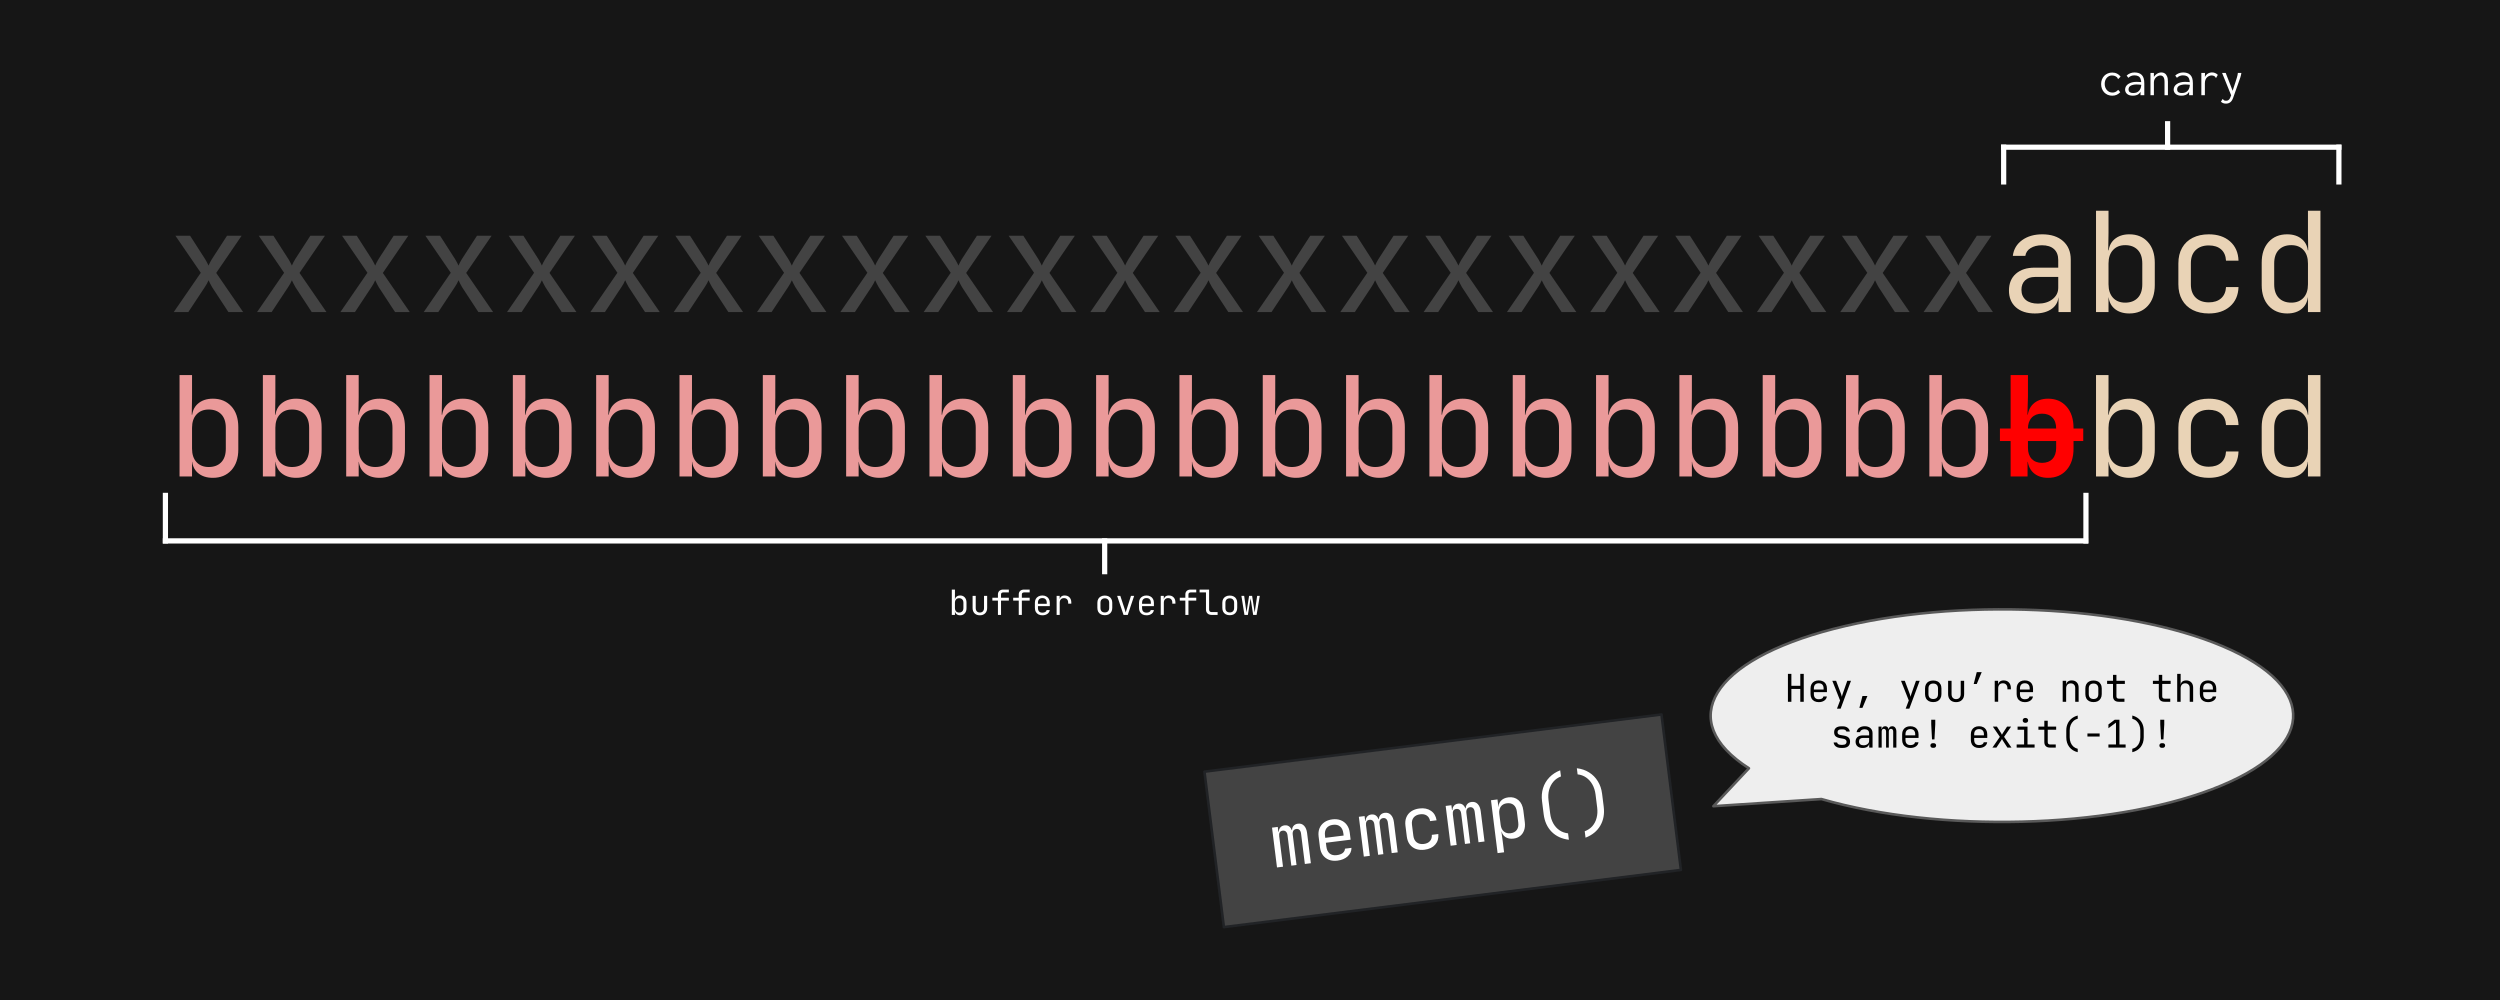 <svg version="1.1" viewBox="0.0 0.0 960.0 384.0" fill="none" stroke="none" stroke-linecap="square" stroke-miterlimit="10" xmlns:xlink="http://www.w3.org/1999/xlink" xmlns="http://www.w3.org/2000/svg"><rect x="0.0" y="0.0" width="960.0" height="384.0" fill="#333333" stroke="none"/><clipPath id="g163df6ed213_0_4.0"><path d="m0 0l960.0 0l0 384.0l-960.0 0l0 -384.0z" clip-rule="nonzero"/></clipPath><g clip-path="url(#g163df6ed213_0_4.0)"><path fill="#161616" d="m0 0l960.0 0l0 384.0l-960.0 0z" fill-rule="evenodd"/><path fill="#000000" fill-opacity="0.0" d="m0 115.118l960.0 0l0 89.638l-960.0 0z" fill-rule="evenodd"/><path fill="#ea9999" d="m81.744 183.487q-3.625 0 -5.812 -1.938q-2.188 -1.953 -2.188 -5.312l0.969 1.125l-0.969 0l0 5.594l-4.797 0l0 -38.922l4.797 0l0 8.531l-0.109 6.656l1.078 0l-0.969 1.125q0 -3.312 2.203 -5.281q2.219 -1.969 5.797 -1.969q4.422 0 7.094 2.938q2.672 2.922 2.672 7.984l0 8.594q0 5.016 -2.672 7.953q-2.672 2.922 -7.094 2.922zm-1.594 -4.156q3.031 0 4.797 -1.812q1.766 -1.812 1.766 -5.234l0 -8.0q0 -3.406 -1.766 -5.219q-1.766 -1.812 -4.797 -1.812q-2.938 0 -4.672 1.875q-1.734 1.859 -1.734 5.156l0 8.0q0 3.312 1.734 5.188q1.734 1.859 4.672 1.859zm33.591 4.156q-3.625 0 -5.812 -1.938q-2.188 -1.953 -2.188 -5.312l0.969 1.125l-0.969 0l0 5.594l-4.797 0l0 -38.922l4.797 0l0 8.531l-0.109 6.656l1.078 0l-0.969 1.125q0 -3.312 2.203 -5.281q2.219 -1.969 5.797 -1.969q4.422 0 7.094 2.938q2.672 2.922 2.672 7.984l0 8.594q0 5.016 -2.672 7.953q-2.672 2.922 -7.094 2.922zm-1.594 -4.156q3.031 0 4.797 -1.812q1.766 -1.812 1.766 -5.234l0 -8.0q0 -3.406 -1.766 -5.219q-1.766 -1.812 -4.797 -1.812q-2.938 0 -4.672 1.875q-1.734 1.859 -1.734 5.156l0 8.0q0 3.312 1.734 5.188q1.734 1.859 4.672 1.859zm33.591 4.156q-3.625 0 -5.812 -1.938q-2.188 -1.953 -2.188 -5.312l0.969 1.125l-0.969 0l0 5.594l-4.797 0l0 -38.922l4.797 0l0 8.531l-0.109 6.656l1.078 0l-0.969 1.125q0 -3.312 2.203 -5.281q2.219 -1.969 5.797 -1.969q4.422 0 7.094 2.938q2.672 2.922 2.672 7.984l0 8.594q0 5.016 -2.672 7.953q-2.672 2.922 -7.094 2.922zm-1.594 -4.156q3.031 0 4.797 -1.812q1.766 -1.812 1.766 -5.234l0 -8.0q0 -3.406 -1.766 -5.219q-1.766 -1.812 -4.797 -1.812q-2.938 0 -4.672 1.875q-1.734 1.859 -1.734 5.156l0 8.0q0 3.312 1.734 5.188q1.734 1.859 4.672 1.859zm33.591 4.156q-3.625 0 -5.812 -1.938q-2.188 -1.953 -2.188 -5.312l0.969 1.125l-0.969 0l0 5.594l-4.797 0l0 -38.922l4.797 0l0 8.531l-0.109 6.656l1.078 0l-0.969 1.125q0 -3.312 2.203 -5.281q2.219 -1.969 5.797 -1.969q4.422 0 7.094 2.938q2.672 2.922 2.672 7.984l0 8.594q0 5.016 -2.672 7.953q-2.672 2.922 -7.094 2.922zm-1.594 -4.156q3.031 0 4.797 -1.812q1.766 -1.812 1.766 -5.234l0 -8.0q0 -3.406 -1.766 -5.219q-1.766 -1.812 -4.797 -1.812q-2.938 0 -4.672 1.875q-1.734 1.859 -1.734 5.156l0 8.0q0 3.312 1.734 5.188q1.734 1.859 4.672 1.859zm33.591 4.156q-3.625 0 -5.812 -1.938q-2.188 -1.953 -2.188 -5.312l0.969 1.125l-0.969 0l0 5.594l-4.797 0l0 -38.922l4.797 0l0 8.531l-0.109 6.656l1.078 0l-0.969 1.125q0 -3.312 2.203 -5.281q2.219 -1.969 5.797 -1.969q4.422 0 7.094 2.938q2.672 2.922 2.672 7.984l0 8.594q0 5.016 -2.672 7.953q-2.672 2.922 -7.094 2.922zm-1.594 -4.156q3.031 0 4.797 -1.812q1.766 -1.812 1.766 -5.234l0 -8.0q0 -3.406 -1.766 -5.219q-1.766 -1.812 -4.797 -1.812q-2.938 0 -4.672 1.875q-1.734 1.859 -1.734 5.156l0 8.0q0 3.312 1.734 5.188q1.734 1.859 4.672 1.859zm33.591 4.156q-3.625 0 -5.812 -1.938q-2.188 -1.953 -2.188 -5.312l0.969 1.125l-0.969 0l0 5.594l-4.797 0l0 -38.922l4.797 0l0 8.531l-0.109 6.656l1.078 0l-0.969 1.125q0 -3.312 2.203 -5.281q2.219 -1.969 5.797 -1.969q4.422 0 7.094 2.938q2.672 2.922 2.672 7.984l0 8.594q0 5.016 -2.672 7.953q-2.672 2.922 -7.094 2.922zm-1.594 -4.156q3.031 0 4.797 -1.812q1.766 -1.812 1.766 -5.234l0 -8.0q0 -3.406 -1.766 -5.219q-1.766 -1.812 -4.797 -1.812q-2.938 0 -4.672 1.875q-1.734 1.859 -1.734 5.156l0 8.0q0 3.312 1.734 5.188q1.734 1.859 4.672 1.859zm33.591 4.156q-3.625 0 -5.812 -1.938q-2.188 -1.953 -2.188 -5.312l0.969 1.125l-0.969 0l0 5.594l-4.797 0l0 -38.922l4.797 0l0 8.531l-0.109 6.656l1.078 0l-0.969 1.125q0 -3.312 2.203 -5.281q2.219 -1.969 5.797 -1.969q4.422 0 7.094 2.938q2.672 2.922 2.672 7.984l0 8.594q0 5.016 -2.672 7.953q-2.672 2.922 -7.094 2.922zm-1.594 -4.156q3.031 0 4.797 -1.812q1.766 -1.812 1.766 -5.234l0 -8.0q0 -3.406 -1.766 -5.219q-1.766 -1.812 -4.797 -1.812q-2.938 0 -4.672 1.875q-1.734 1.859 -1.734 5.156l0 8.0q0 3.312 1.734 5.188q1.734 1.859 4.672 1.859zm33.591 4.156q-3.625 0 -5.812 -1.938q-2.188 -1.953 -2.188 -5.312l0.969 1.125l-0.969 0l0 5.594l-4.797 0l0 -38.922l4.797 0l0 8.531l-0.109 6.656l1.078 0l-0.969 1.125q0 -3.312 2.203 -5.281q2.219 -1.969 5.797 -1.969q4.422 0 7.094 2.938q2.672 2.922 2.672 7.984l0 8.594q0 5.016 -2.672 7.953q-2.672 2.922 -7.094 2.922zm-1.594 -4.156q3.031 0 4.797 -1.812q1.766 -1.812 1.766 -5.234l0 -8.0q0 -3.406 -1.766 -5.219q-1.766 -1.812 -4.797 -1.812q-2.938 0 -4.672 1.875q-1.734 1.859 -1.734 5.156l0 8.0q0 3.312 1.734 5.188q1.734 1.859 4.672 1.859zm33.591 4.156q-3.625 0 -5.812 -1.938q-2.188 -1.953 -2.188 -5.312l0.969 1.125l-0.969 0l0 5.594l-4.797 0l0 -38.922l4.797 0l0 8.531l-0.109 6.656l1.078 0l-0.969 1.125q0 -3.312 2.203 -5.281q2.219 -1.969 5.797 -1.969q4.422 0 7.094 2.938q2.672 2.922 2.672 7.984l0 8.594q0 5.016 -2.672 7.953q-2.672 2.922 -7.094 2.922zm-1.594 -4.156q3.031 0 4.797 -1.812q1.766 -1.812 1.766 -5.234l0 -8.0q0 -3.406 -1.766 -5.219q-1.766 -1.812 -4.797 -1.812q-2.938 0 -4.672 1.875q-1.734 1.859 -1.734 5.156l0 8.0q0 3.312 1.734 5.188q1.734 1.859 4.672 1.859zm33.591 4.156q-3.625 0 -5.812 -1.938q-2.188 -1.953 -2.188 -5.312l0.969 1.125l-0.969 0l0 5.594l-4.797 0l0 -38.922l4.797 0l0 8.531l-0.109 6.656l1.078 0l-0.969 1.125q0 -3.312 2.203 -5.281q2.219 -1.969 5.797 -1.969q4.422 0 7.094 2.938q2.672 2.922 2.672 7.984l0 8.594q0 5.016 -2.672 7.953q-2.672 2.922 -7.094 2.922zm-1.594 -4.156q3.031 0 4.797 -1.812q1.766 -1.812 1.766 -5.234l0 -8.0q0 -3.406 -1.766 -5.219q-1.766 -1.812 -4.797 -1.812q-2.938 0 -4.672 1.875q-1.734 1.859 -1.734 5.156l0 8.0q0 3.312 1.734 5.188q1.734 1.859 4.672 1.859zm33.591 4.156q-3.625 0 -5.812 -1.938q-2.188 -1.953 -2.188 -5.312l0.969 1.125l-0.969 0l0 5.594l-4.797 0l0 -38.922l4.797 0l0 8.531l-0.109 6.656l1.078 0l-0.969 1.125q0 -3.312 2.203 -5.281q2.219 -1.969 5.797 -1.969q4.422 0 7.094 2.938q2.672 2.922 2.672 7.984l0 8.594q0 5.016 -2.672 7.953q-2.672 2.922 -7.094 2.922zm-1.594 -4.156q3.031 0 4.797 -1.812q1.766 -1.812 1.766 -5.234l0 -8.0q0 -3.406 -1.766 -5.219q-1.766 -1.812 -4.797 -1.812q-2.938 0 -4.672 1.875q-1.734 1.859 -1.734 5.156l0 8.0q0 3.312 1.734 5.188q1.734 1.859 4.672 1.859zm33.591 4.156q-3.625 0 -5.812 -1.938q-2.188 -1.953 -2.188 -5.312l0.969 1.125l-0.969 0l0 5.594l-4.797 0l0 -38.922l4.797 0l0 8.531l-0.109 6.656l1.078 0l-0.969 1.125q0 -3.312 2.203 -5.281q2.219 -1.969 5.797 -1.969q4.422 0 7.094 2.938q2.672 2.922 2.672 7.984l0 8.594q0 5.016 -2.672 7.953q-2.672 2.922 -7.094 2.922zm-1.594 -4.156q3.031 0 4.797 -1.812q1.766 -1.812 1.766 -5.234l0 -8.0q0 -3.406 -1.766 -5.219q-1.766 -1.812 -4.797 -1.812q-2.938 0 -4.672 1.875q-1.734 1.859 -1.734 5.156l0 8.0q0 3.312 1.734 5.188q1.734 1.859 4.672 1.859zm33.591 4.156q-3.625 0 -5.812 -1.938q-2.188 -1.953 -2.188 -5.312l0.969 1.125l-0.969 0l0 5.594l-4.797 0l0 -38.922l4.797 0l0 8.531l-0.109 6.656l1.078 0l-0.969 1.125q0 -3.312 2.203 -5.281q2.219 -1.969 5.797 -1.969q4.422 0 7.094 2.938q2.672 2.922 2.672 7.984l0 8.594q0 5.016 -2.672 7.953q-2.672 2.922 -7.094 2.922zm-1.594 -4.156q3.031 0 4.797 -1.812q1.766 -1.812 1.766 -5.234l0 -8.0q0 -3.406 -1.766 -5.219q-1.766 -1.812 -4.797 -1.812q-2.938 0 -4.672 1.875q-1.734 1.859 -1.734 5.156l0 8.0q0 3.312 1.734 5.188q1.734 1.859 4.672 1.859zm33.591 4.156q-3.625 0 -5.812 -1.938q-2.188 -1.953 -2.188 -5.312l0.969 1.125l-0.969 0l0 5.594l-4.797 0l0 -38.922l4.797 0l0 8.531l-0.109 6.656l1.078 0l-0.969 1.125q0 -3.312 2.203 -5.281q2.219 -1.969 5.797 -1.969q4.422 0 7.094 2.938q2.672 2.922 2.672 7.984l0 8.594q0 5.016 -2.672 7.953q-2.672 2.922 -7.094 2.922zm-1.594 -4.156q3.031 0 4.797 -1.812q1.766 -1.812 1.766 -5.234l0 -8.0q0 -3.406 -1.766 -5.219q-1.766 -1.812 -4.797 -1.812q-2.938 0 -4.672 1.875q-1.734 1.859 -1.734 5.156l0 8.0q0 3.312 1.734 5.188q1.734 1.859 4.672 1.859zm33.591 4.156q-3.625 0 -5.812 -1.938q-2.188 -1.953 -2.188 -5.312l0.969 1.125l-0.969 0l0 5.594l-4.797 0l0 -38.922l4.797 0l0 8.531l-0.109 6.656l1.078 0l-0.969 1.125q0 -3.312 2.203 -5.281q2.219 -1.969 5.797 -1.969q4.422 0 7.094 2.938q2.672 2.922 2.672 7.984l0 8.594q0 5.016 -2.672 7.953q-2.672 2.922 -7.094 2.922zm-1.594 -4.156q3.031 0 4.797 -1.812q1.766 -1.812 1.766 -5.234l0 -8.0q0 -3.406 -1.766 -5.219q-1.766 -1.812 -4.797 -1.812q-2.938 0 -4.672 1.875q-1.734 1.859 -1.734 5.156l0 8.0q0 3.312 1.734 5.188q1.734 1.859 4.672 1.859zm33.591 4.156q-3.625 0 -5.812 -1.938q-2.188 -1.953 -2.188 -5.312l0.969 1.125l-0.969 0l0 5.594l-4.797 0l0 -38.922l4.797 0l0 8.531l-0.109 6.656l1.078 0l-0.969 1.125q0 -3.312 2.203 -5.281q2.219 -1.969 5.797 -1.969q4.422 0 7.094 2.938q2.672 2.922 2.672 7.984l0 8.594q0 5.016 -2.672 7.953q-2.672 2.922 -7.094 2.922zm-1.594 -4.156q3.031 0 4.797 -1.812q1.766 -1.812 1.766 -5.234l0 -8.0q0 -3.406 -1.766 -5.219q-1.766 -1.812 -4.797 -1.812q-2.938 0 -4.672 1.875q-1.734 1.859 -1.734 5.156l0 8.0q0 3.312 1.734 5.188q1.734 1.859 4.672 1.859zm33.591 4.156q-3.625 0 -5.812 -1.938q-2.188 -1.953 -2.188 -5.312l0.969 1.125l-0.969 0l0 5.594l-4.797 0l0 -38.922l4.797 0l0 8.531l-0.109 6.656l1.078 0l-0.969 1.125q0 -3.312 2.203 -5.281q2.219 -1.969 5.797 -1.969q4.422 0 7.094 2.938q2.672 2.922 2.672 7.984l0 8.594q0 5.016 -2.672 7.953q-2.672 2.922 -7.094 2.922zm-1.594 -4.156q3.031 0 4.797 -1.812q1.766 -1.812 1.766 -5.234l0 -8.0q0 -3.406 -1.766 -5.219q-1.766 -1.812 -4.797 -1.812q-2.938 0 -4.672 1.875q-1.734 1.859 -1.734 5.156l0 8.0q0 3.312 1.734 5.188q1.734 1.859 4.672 1.859zm33.591 4.156q-3.625 0 -5.812 -1.938q-2.188 -1.953 -2.188 -5.312l0.969 1.125l-0.969 0l0 5.594l-4.797 0l0 -38.922l4.797 0l0 8.531l-0.109 6.656l1.078 0l-0.969 1.125q0 -3.312 2.203 -5.281q2.219 -1.969 5.797 -1.969q4.422 0 7.094 2.938q2.672 2.922 2.672 7.984l0 8.594q0 5.016 -2.672 7.953q-2.672 2.922 -7.094 2.922zm-1.594 -4.156q3.031 0 4.797 -1.812q1.766 -1.812 1.766 -5.234l0 -8.0q0 -3.406 -1.766 -5.219q-1.766 -1.812 -4.797 -1.812q-2.938 0 -4.672 1.875q-1.734 1.859 -1.734 5.156l0 8.0q0 3.312 1.734 5.188q1.734 1.859 4.672 1.859zm33.591 4.156q-3.625 0 -5.812 -1.938q-2.188 -1.953 -2.188 -5.312l0.969 1.125l-0.969 0l0 5.594l-4.797 0l0 -38.922l4.797 0l0 8.531l-0.109 6.656l1.078 0l-0.969 1.125q0 -3.312 2.203 -5.281q2.219 -1.969 5.797 -1.969q4.422 0 7.094 2.938q2.672 2.922 2.672 7.984l0 8.594q0 5.016 -2.672 7.953q-2.672 2.922 -7.094 2.922zm-1.594 -4.156q3.031 0 4.797 -1.812q1.766 -1.812 1.766 -5.234l0 -8.0q0 -3.406 -1.766 -5.219q-1.766 -1.812 -4.797 -1.812q-2.938 0 -4.672 1.875q-1.734 1.859 -1.734 5.156l0 8.0q0 3.312 1.734 5.188q1.734 1.859 4.672 1.859zm33.591 4.156q-3.625 0 -5.812 -1.938q-2.188 -1.953 -2.188 -5.312l0.969 1.125l-0.969 0l0 5.594l-4.797 0l0 -38.922l4.797 0l0 8.531l-0.109 6.656l1.078 0l-0.969 1.125q0 -3.312 2.203 -5.281q2.219 -1.969 5.797 -1.969q4.422 0 7.094 2.938q2.672 2.922 2.672 7.984l0 8.594q0 5.016 -2.672 7.953q-2.672 2.922 -7.094 2.922zm-1.594 -4.156q3.031 0 4.797 -1.812q1.766 -1.812 1.766 -5.234l0 -8.0q0 -3.406 -1.766 -5.219q-1.766 -1.812 -4.797 -1.812q-2.938 0 -4.672 1.875q-1.734 1.859 -1.734 5.156l0 8.0q0 3.312 1.734 5.188q1.734 1.859 4.672 1.859zm33.591 4.156q-3.625 0 -5.812 -1.938q-2.188 -1.953 -2.188 -5.312l0.969 1.125l-0.969 0l0 5.594l-4.797 0l0 -38.922l4.797 0l0 8.531l-0.109 6.656l1.078 0l-0.969 1.125q0 -3.312 2.203 -5.281q2.219 -1.969 5.797 -1.969q4.422 0 7.094 2.938q2.672 2.922 2.672 7.984l0 8.594q0 5.016 -2.672 7.953q-2.672 2.922 -7.094 2.922zm-1.594 -4.156q3.031 0 4.797 -1.812q1.766 -1.812 1.766 -5.234l0 -8.0q0 -3.406 -1.766 -5.219q-1.766 -1.812 -4.797 -1.812q-2.938 0 -4.672 1.875q-1.734 1.859 -1.734 5.156l0 8.0q0 3.312 1.734 5.188q1.734 1.859 4.672 1.859zm33.591 4.156q-3.625 0 -5.812 -1.938q-2.188 -1.953 -2.188 -5.312l0.969 1.125l-0.969 0l0 5.594l-4.797 0l0 -38.922l4.797 0l0 8.531l-0.109 6.656l1.078 0l-0.969 1.125q0 -3.312 2.203 -5.281q2.219 -1.969 5.797 -1.969q4.422 0 7.094 2.938q2.672 2.922 2.672 7.984l0 8.594q0 5.016 -2.672 7.953q-2.672 2.922 -7.094 2.922zm-1.594 -4.156q3.031 0 4.797 -1.812q1.766 -1.812 1.766 -5.234l0 -8.0q0 -3.406 -1.766 -5.219q-1.766 -1.812 -4.797 -1.812q-2.938 0 -4.672 1.875q-1.734 1.859 -1.734 5.156l0 8.0q0 3.312 1.734 5.188q1.734 1.859 4.672 1.859z" fill-rule="nonzero"/><path fill="#010000" fill-opacity="0.0" d="m767.971 128.561l31.997 0l0 70.393l-31.997 0l0 -70.393z" fill-rule="nonzero"/><path fill="#ff0000" d="m786.471 183.487q-3.625 0 -5.766 -2.047q-2.125 -2.062 -2.125 -5.625l1.5 1.547l-1.5 0l0 5.594l-6.5 0l0 -38.922l6.656 0l0 8.203l-0.203 6.984l1.547 0l-1.5 1.547q0 -3.562 2.125 -5.609q2.141 -2.062 5.766 -2.062q4.438 0 7.094 3.047q2.672 3.031 2.672 8.203l0 7.938q0 5.125 -2.672 8.172q-2.656 3.031 -7.094 3.031zm-2.344 -5.75q2.562 0 4.0 -1.5q1.438 -1.5 1.438 -4.266l0 -7.359q0 -2.781 -1.438 -4.266q-1.438 -1.5 -4.0 -1.5q-2.5 0 -3.953 1.531q-1.438 1.516 -1.438 4.234l0 7.359q0 2.719 1.438 4.25q1.453 1.516 3.953 1.516z" fill-rule="nonzero"/><path fill="#e9d3b6" d="m817.671 183.487q-3.625 0 -5.812 -1.938q-2.188 -1.953 -2.188 -5.312l0.969 1.125l-0.969 0l0 5.594l-4.797 0l0 -38.922l4.797 0l0 8.531l-0.109 6.656l1.078 0l-0.969 1.125q0 -3.312 2.203 -5.281q2.219 -1.969 5.797 -1.969q4.422 0 7.094 2.938q2.672 2.922 2.672 7.984l0 8.594q0 5.016 -2.672 7.953q-2.672 2.922 -7.094 2.922zm-1.594 -4.156q3.031 0 4.797 -1.812q1.766 -1.812 1.766 -5.234l0 -8.0q0 -3.406 -1.766 -5.219q-1.766 -1.812 -4.797 -1.812q-2.938 0 -4.672 1.875q-1.734 1.859 -1.734 5.156l0 8.0q0 3.312 1.734 5.188q1.734 1.859 4.672 1.859zm32.106 4.156q-3.531 0 -6.172 -1.328q-2.641 -1.344 -4.078 -3.875q-1.438 -2.531 -1.438 -6.0l0 -8.0q0 -3.516 1.438 -6.016q1.438 -2.516 4.078 -3.844q2.641 -1.328 6.172 -1.328q5.062 0 8.156 2.719q3.094 2.719 3.25 7.406l-4.797 0q-0.156 -2.828 -1.891 -4.344q-1.734 -1.516 -4.719 -1.516q-3.156 0 -5.031 1.781q-1.859 1.781 -1.859 5.094l0 8.047q0 3.312 1.859 5.125q1.875 1.812 5.031 1.812q2.984 0 4.719 -1.547q1.734 -1.547 1.891 -4.312l4.797 0q-0.156 4.688 -3.25 7.406q-3.094 2.719 -8.156 2.719zm30.075 0q-4.375 0 -7.078 -2.922q-2.688 -2.938 -2.688 -7.953l0 -8.594q0 -5.062 2.656 -7.984q2.672 -2.938 7.109 -2.938q3.625 0 5.812 1.969q2.188 1.969 2.188 5.281l-0.969 -1.125l1.062 0l-0.094 -6.656l0 -8.531l4.797 0l0 38.922l-4.797 0l0 -5.594l-0.969 0l0.969 -1.125q0 3.359 -2.188 5.312q-2.188 1.938 -5.812 1.938zm1.594 -4.156q2.984 0 4.688 -1.859q1.719 -1.875 1.719 -5.188l0 -8.0q0 -3.297 -1.719 -5.156q-1.703 -1.875 -4.688 -1.875q-3.031 0 -4.797 1.812q-1.766 1.812 -1.766 5.219l0 8.0q0 3.422 1.766 5.234q1.766 1.812 4.797 1.812z" fill-rule="nonzero"/><path fill="#ff0000" d="m767.971 164.556l31.997 0l0 4.8l-31.997 0l0 -4.8z" fill-rule="nonzero"/><path fill="#000000" fill-opacity="0.0" d="m0 52.001l960.0 0l0 89.638l-960.0 0z" fill-rule="evenodd"/><path fill="#434343" d="m66.713 119.839l10.391 -15.094l-9.75 -14.234l5.641 0l5.812 9.062q0.375 0.594 0.719 1.281q0.359 0.688 0.562 1.125q0.172 -0.438 0.516 -1.125q0.344 -0.688 0.719 -1.281l5.859 -9.062l5.609 0l-9.766 14.297l10.344 15.031l-5.656 0l-6.281 -9.594q-0.375 -0.594 -0.734 -1.359q-0.344 -0.781 -0.609 -1.266q-0.203 0.484 -0.609 1.266q-0.406 0.766 -0.828 1.359l-6.344 9.594l-5.594 0zm31.997 0l10.391 -15.094l-9.75 -14.234l5.641 0l5.812 9.062q0.375 0.594 0.719 1.281q0.359 0.688 0.562 1.125q0.172 -0.438 0.516 -1.125q0.344 -0.688 0.719 -1.281l5.859 -9.062l5.609 0l-9.766 14.297l10.344 15.031l-5.656 0l-6.281 -9.594q-0.375 -0.594 -0.734 -1.359q-0.344 -0.781 -0.609 -1.266q-0.203 0.484 -0.609 1.266q-0.406 0.766 -0.828 1.359l-6.344 9.594l-5.594 0zm31.997 0l10.391 -15.094l-9.75 -14.234l5.641 0l5.812 9.062q0.375 0.594 0.719 1.281q0.359 0.688 0.562 1.125q0.172 -0.438 0.516 -1.125q0.344 -0.688 0.719 -1.281l5.859 -9.062l5.609 0l-9.766 14.297l10.344 15.031l-5.656 0l-6.281 -9.594q-0.375 -0.594 -0.734 -1.359q-0.344 -0.781 -0.609 -1.266q-0.203 0.484 -0.609 1.266q-0.406 0.766 -0.828 1.359l-6.344 9.594l-5.594 0zm31.997 0l10.391 -15.094l-9.75 -14.234l5.641 0l5.812 9.062q0.375 0.594 0.719 1.281q0.359 0.688 0.562 1.125q0.172 -0.438 0.516 -1.125q0.344 -0.688 0.719 -1.281l5.859 -9.062l5.609 0l-9.766 14.297l10.344 15.031l-5.656 0l-6.281 -9.594q-0.375 -0.594 -0.734 -1.359q-0.344 -0.781 -0.609 -1.266q-0.203 0.484 -0.609 1.266q-0.406 0.766 -0.828 1.359l-6.344 9.594l-5.594 0zm31.997 0l10.391 -15.094l-9.75 -14.234l5.641 0l5.812 9.062q0.375 0.594 0.719 1.281q0.359 0.688 0.562 1.125q0.172 -0.438 0.516 -1.125q0.344 -0.688 0.719 -1.281l5.859 -9.062l5.609 0l-9.766 14.297l10.344 15.031l-5.656 0l-6.281 -9.594q-0.375 -0.594 -0.734 -1.359q-0.344 -0.781 -0.609 -1.266q-0.203 0.484 -0.609 1.266q-0.406 0.766 -0.828 1.359l-6.344 9.594l-5.594 0zm31.997 0l10.391 -15.094l-9.75 -14.234l5.641 0l5.812 9.062q0.375 0.594 0.719 1.281q0.359 0.688 0.562 1.125q0.172 -0.438 0.516 -1.125q0.344 -0.688 0.719 -1.281l5.859 -9.062l5.609 0l-9.766 14.297l10.344 15.031l-5.656 0l-6.281 -9.594q-0.375 -0.594 -0.734 -1.359q-0.344 -0.781 -0.609 -1.266q-0.203 0.484 -0.609 1.266q-0.406 0.766 -0.828 1.359l-6.344 9.594l-5.594 0zm31.997 0l10.391 -15.094l-9.75 -14.234l5.641 0l5.812 9.062q0.375 0.594 0.719 1.281q0.359 0.688 0.562 1.125q0.172 -0.438 0.516 -1.125q0.344 -0.688 0.719 -1.281l5.859 -9.062l5.609 0l-9.766 14.297l10.344 15.031l-5.656 0l-6.281 -9.594q-0.375 -0.594 -0.734 -1.359q-0.344 -0.781 -0.609 -1.266q-0.203 0.484 -0.609 1.266q-0.406 0.766 -0.828 1.359l-6.344 9.594l-5.594 0zm31.997 0l10.391 -15.094l-9.75 -14.234l5.641 0l5.812 9.062q0.375 0.594 0.719 1.281q0.359 0.688 0.562 1.125q0.172 -0.438 0.516 -1.125q0.344 -0.688 0.719 -1.281l5.859 -9.062l5.609 0l-9.766 14.297l10.344 15.031l-5.656 0l-6.281 -9.594q-0.375 -0.594 -0.734 -1.359q-0.344 -0.781 -0.609 -1.266q-0.203 0.484 -0.609 1.266q-0.406 0.766 -0.828 1.359l-6.344 9.594l-5.594 0zm31.997 0l10.391 -15.094l-9.75 -14.234l5.641 0l5.812 9.062q0.375 0.594 0.719 1.281q0.359 0.688 0.562 1.125q0.172 -0.438 0.516 -1.125q0.344 -0.688 0.719 -1.281l5.859 -9.062l5.609 0l-9.766 14.297l10.344 15.031l-5.656 0l-6.281 -9.594q-0.375 -0.594 -0.734 -1.359q-0.344 -0.781 -0.609 -1.266q-0.203 0.484 -0.609 1.266q-0.406 0.766 -0.828 1.359l-6.344 9.594l-5.594 0zm31.997 0l10.391 -15.094l-9.75 -14.234l5.641 0l5.812 9.062q0.375 0.594 0.719 1.281q0.359 0.688 0.562 1.125q0.172 -0.438 0.516 -1.125q0.344 -0.688 0.719 -1.281l5.859 -9.062l5.609 0l-9.766 14.297l10.344 15.031l-5.656 0l-6.281 -9.594q-0.375 -0.594 -0.734 -1.359q-0.344 -0.781 -0.609 -1.266q-0.203 0.484 -0.609 1.266q-0.406 0.766 -0.828 1.359l-6.344 9.594l-5.594 0zm31.997 0l10.391 -15.094l-9.75 -14.234l5.641 0l5.812 9.062q0.375 0.594 0.719 1.281q0.359 0.688 0.562 1.125q0.172 -0.438 0.516 -1.125q0.344 -0.688 0.719 -1.281l5.859 -9.062l5.609 0l-9.766 14.297l10.344 15.031l-5.656 0l-6.281 -9.594q-0.375 -0.594 -0.734 -1.359q-0.344 -0.781 -0.609 -1.266q-0.203 0.484 -0.609 1.266q-0.406 0.766 -0.828 1.359l-6.344 9.594l-5.594 0zm31.997 0l10.391 -15.094l-9.75 -14.234l5.641 0l5.812 9.062q0.375 0.594 0.719 1.281q0.359 0.688 0.562 1.125q0.172 -0.438 0.516 -1.125q0.344 -0.688 0.719 -1.281l5.859 -9.062l5.609 0l-9.766 14.297l10.344 15.031l-5.656 0l-6.281 -9.594q-0.375 -0.594 -0.734 -1.359q-0.344 -0.781 -0.609 -1.266q-0.203 0.484 -0.609 1.266q-0.406 0.766 -0.828 1.359l-6.344 9.594l-5.594 0zm31.997 0l10.391 -15.094l-9.75 -14.234l5.641 0l5.812 9.062q0.375 0.594 0.719 1.281q0.359 0.688 0.562 1.125q0.172 -0.438 0.516 -1.125q0.344 -0.688 0.719 -1.281l5.859 -9.062l5.609 0l-9.766 14.297l10.344 15.031l-5.656 0l-6.281 -9.594q-0.375 -0.594 -0.734 -1.359q-0.344 -0.781 -0.609 -1.266q-0.203 0.484 -0.609 1.266q-0.406 0.766 -0.828 1.359l-6.344 9.594l-5.594 0zm31.997 0l10.391 -15.094l-9.75 -14.234l5.641 0l5.812 9.062q0.375 0.594 0.719 1.281q0.359 0.688 0.562 1.125q0.172 -0.438 0.516 -1.125q0.344 -0.688 0.719 -1.281l5.859 -9.062l5.609 0l-9.766 14.297l10.344 15.031l-5.656 0l-6.281 -9.594q-0.375 -0.594 -0.734 -1.359q-0.344 -0.781 -0.609 -1.266q-0.203 0.484 -0.609 1.266q-0.406 0.766 -0.828 1.359l-6.344 9.594l-5.594 0zm31.997 0l10.391 -15.094l-9.75 -14.234l5.641 0l5.812 9.062q0.375 0.594 0.719 1.281q0.359 0.688 0.562 1.125q0.172 -0.438 0.516 -1.125q0.344 -0.688 0.719 -1.281l5.859 -9.062l5.609 0l-9.766 14.297l10.344 15.031l-5.656 0l-6.281 -9.594q-0.375 -0.594 -0.734 -1.359q-0.344 -0.781 -0.609 -1.266q-0.203 0.484 -0.609 1.266q-0.406 0.766 -0.828 1.359l-6.344 9.594l-5.594 0zm31.997 0l10.391 -15.094l-9.75 -14.234l5.641 0l5.812 9.062q0.375 0.594 0.719 1.281q0.359 0.688 0.562 1.125q0.172 -0.438 0.516 -1.125q0.344 -0.688 0.719 -1.281l5.859 -9.062l5.609 0l-9.766 14.297l10.344 15.031l-5.656 0l-6.281 -9.594q-0.375 -0.594 -0.734 -1.359q-0.344 -0.781 -0.609 -1.266q-0.203 0.484 -0.609 1.266q-0.406 0.766 -0.828 1.359l-6.344 9.594l-5.594 0zm31.997 0l10.391 -15.094l-9.75 -14.234l5.641 0l5.812 9.062q0.375 0.594 0.719 1.281q0.359 0.688 0.562 1.125q0.172 -0.438 0.516 -1.125q0.344 -0.688 0.719 -1.281l5.859 -9.062l5.609 0l-9.766 14.297l10.344 15.031l-5.656 0l-6.281 -9.594q-0.375 -0.594 -0.734 -1.359q-0.344 -0.781 -0.609 -1.266q-0.203 0.484 -0.609 1.266q-0.406 0.766 -0.828 1.359l-6.344 9.594l-5.594 0zm31.997 0l10.391 -15.094l-9.75 -14.234l5.641 0l5.812 9.062q0.375 0.594 0.719 1.281q0.359 0.688 0.562 1.125q0.172 -0.438 0.516 -1.125q0.344 -0.688 0.719 -1.281l5.859 -9.062l5.609 0l-9.766 14.297l10.344 15.031l-5.656 0l-6.281 -9.594q-0.375 -0.594 -0.734 -1.359q-0.344 -0.781 -0.609 -1.266q-0.203 0.484 -0.609 1.266q-0.406 0.766 -0.828 1.359l-6.344 9.594l-5.594 0zm31.997 0l10.391 -15.094l-9.75 -14.234l5.641 0l5.812 9.062q0.375 0.594 0.719 1.281q0.359 0.688 0.562 1.125q0.172 -0.438 0.516 -1.125q0.344 -0.688 0.719 -1.281l5.859 -9.062l5.609 0l-9.766 14.297l10.344 15.031l-5.656 0l-6.281 -9.594q-0.375 -0.594 -0.734 -1.359q-0.344 -0.781 -0.609 -1.266q-0.203 0.484 -0.609 1.266q-0.406 0.766 -0.828 1.359l-6.344 9.594l-5.594 0zm31.997 0l10.391 -15.094l-9.75 -14.234l5.641 0l5.812 9.062q0.375 0.594 0.719 1.281q0.359 0.688 0.562 1.125q0.172 -0.438 0.516 -1.125q0.344 -0.688 0.719 -1.281l5.859 -9.062l5.609 0l-9.766 14.297l10.344 15.031l-5.656 0l-6.281 -9.594q-0.375 -0.594 -0.734 -1.359q-0.344 -0.781 -0.609 -1.266q-0.203 0.484 -0.609 1.266q-0.406 0.766 -0.828 1.359l-6.344 9.594l-5.594 0zm31.997 0l10.391 -15.094l-9.75 -14.234l5.641 0l5.812 9.062q0.375 0.594 0.719 1.281q0.359 0.688 0.562 1.125q0.172 -0.438 0.516 -1.125q0.344 -0.688 0.719 -1.281l5.859 -9.062l5.609 0l-9.766 14.297l10.344 15.031l-5.656 0l-6.281 -9.594q-0.375 -0.594 -0.734 -1.359q-0.344 -0.781 -0.609 -1.266q-0.203 0.484 -0.609 1.266q-0.406 0.766 -0.828 1.359l-6.344 9.594l-5.594 0zm31.997 0l10.391 -15.094l-9.75 -14.234l5.641 0l5.812 9.062q0.375 0.594 0.719 1.281q0.359 0.688 0.562 1.125q0.172 -0.438 0.516 -1.125q0.344 -0.688 0.719 -1.281l5.859 -9.062l5.609 0l-9.766 14.297l10.344 15.031l-5.656 0l-6.281 -9.594q-0.375 -0.594 -0.734 -1.359q-0.344 -0.781 -0.609 -1.266q-0.203 0.484 -0.609 1.266q-0.406 0.766 -0.828 1.359l-6.344 9.594l-5.594 0z" fill-rule="nonzero"/><path fill="#e9d3b6" d="m781.409 120.37q-4.641 0 -7.312 -2.375q-2.656 -2.375 -2.656 -6.422q0 -4.109 2.656 -6.453q2.672 -2.344 7.203 -2.344l9.062 0l0 -2.938q0 -2.719 -1.625 -4.188q-1.625 -1.469 -4.609 -1.469q-2.609 0 -4.375 1.094q-1.75 1.094 -2.016 2.969l-4.812 0q0.484 -3.797 3.578 -6.031q3.094 -2.234 7.734 -2.234q5.062 0 8.0 2.609q2.938 2.609 2.938 7.094l0 20.156l-4.703 0l0 -5.594l-0.797 0l0.797 -0.812q0 3.203 -2.484 5.078q-2.469 1.859 -6.578 1.859zm1.172 -3.781q3.422 0 5.594 -1.703q2.188 -1.719 2.188 -4.375l0 -4.156l-8.953 0q-2.406 0 -3.797 1.328q-1.375 1.328 -1.375 3.625q0 2.453 1.672 3.875q1.688 1.406 4.672 1.406zm35.091 3.781q-3.625 0 -5.812 -1.938q-2.188 -1.953 -2.188 -5.312l0.969 1.125l-0.969 0l0 5.594l-4.797 0l0 -38.922l4.797 0l0 8.531l-0.109 6.656l1.078 0l-0.969 1.125q0 -3.312 2.203 -5.281q2.219 -1.969 5.797 -1.969q4.422 0 7.094 2.938q2.672 2.922 2.672 7.984l0 8.594q0 5.016 -2.672 7.953q-2.672 2.922 -7.094 2.922zm-1.594 -4.156q3.031 0 4.797 -1.812q1.766 -1.812 1.766 -5.234l0 -8.0q0 -3.406 -1.766 -5.219q-1.766 -1.812 -4.797 -1.812q-2.938 0 -4.672 1.875q-1.734 1.859 -1.734 5.156l0 8.0q0 3.312 1.734 5.188q1.734 1.859 4.672 1.859zm32.106 4.156q-3.531 0 -6.172 -1.328q-2.641 -1.344 -4.078 -3.875q-1.438 -2.531 -1.438 -6.0l0 -8.0q0 -3.516 1.438 -6.016q1.438 -2.516 4.078 -3.844q2.641 -1.328 6.172 -1.328q5.062 0 8.156 2.719q3.094 2.719 3.25 7.406l-4.797 0q-0.156 -2.828 -1.891 -4.344q-1.734 -1.516 -4.719 -1.516q-3.156 0 -5.031 1.781q-1.859 1.781 -1.859 5.094l0 8.047q0 3.312 1.859 5.125q1.875 1.812 5.031 1.812q2.984 0 4.719 -1.547q1.734 -1.547 1.891 -4.312l4.797 0q-0.156 4.688 -3.25 7.406q-3.094 2.719 -8.156 2.719zm30.075 0q-4.375 0 -7.078 -2.922q-2.688 -2.938 -2.688 -7.953l0 -8.594q0 -5.062 2.656 -7.984q2.672 -2.938 7.109 -2.938q3.625 0 5.812 1.969q2.188 1.969 2.188 5.281l-0.969 -1.125l1.062 0l-0.094 -6.656l0 -8.531l4.797 0l0 38.922l-4.797 0l0 -5.594l-0.969 0l0.969 -1.125q0 3.359 -2.188 5.312q-2.188 1.938 -5.812 1.938zm1.594 -4.156q2.984 0 4.688 -1.859q1.719 -1.875 1.719 -5.188l0 -8.0q0 -3.297 -1.719 -5.156q-1.703 -1.875 -4.688 -1.875q-3.031 0 -4.797 1.812q-1.766 1.812 -1.766 5.219l0 8.0q0 3.422 1.766 5.234q1.766 1.812 4.797 1.812z" fill-rule="nonzero"/><path fill="#000000" fill-opacity="0.0" d="m63.52 190.227l0 17.477" fill-rule="evenodd"/><path stroke="#ffffff" stroke-width="2.0" stroke-linejoin="round" stroke-linecap="butt" d="m63.52 190.227l0 17.477" fill-rule="evenodd"/><path fill="#000000" fill-opacity="0.0" d="m801.006 190.227l0 17.477" fill-rule="evenodd"/><path stroke="#ffffff" stroke-width="2.0" stroke-linejoin="round" stroke-linecap="butt" d="m801.006 190.227l0 17.477" fill-rule="evenodd"/><path fill="#000000" fill-opacity="0.0" d="m63.52 207.704l737.313 0" fill-rule="evenodd"/><path stroke="#ffffff" stroke-width="2.0" stroke-linejoin="round" stroke-linecap="butt" d="m63.52 207.704l737.313 0" fill-rule="evenodd"/><path fill="#000000" fill-opacity="0.0" d="m424.193 207.703l0 11.816" fill-rule="evenodd"/><path stroke="#ffffff" stroke-width="2.0" stroke-linejoin="round" stroke-linecap="butt" d="m424.193 207.703l0 11.816" fill-rule="evenodd"/><path fill="#000000" fill-opacity="0.0" d="m343.796 214.331l160.913 0l0 42.425l-160.913 0z" fill-rule="evenodd"/><path fill="#ffffff" d="m368.698 236.272q-0.906 0 -1.453 -0.484q-0.547 -0.5 -0.547 -1.328l0.25 0.266l-0.25 0l0 1.406l-1.203 0l0 -9.734l1.203 0l0 2.141l-0.016 1.656l0.266 0l-0.25 0.281q0 -0.828 0.547 -1.312q0.562 -0.5 1.453 -0.5q1.109 0 1.766 0.734q0.672 0.734 0.672 2.0l0 2.156q0 1.25 -0.672 1.984q-0.656 0.734 -1.766 0.734zm-0.391 -1.047q0.75 0 1.188 -0.453q0.453 -0.453 0.453 -1.312l0 -2.0q0 -0.844 -0.453 -1.297q-0.438 -0.453 -1.188 -0.453q-0.734 0 -1.172 0.469q-0.438 0.469 -0.438 1.281l0 2.0q0 0.828 0.438 1.297q0.438 0.469 1.172 0.469zm7.95 1.047q-1.266 0 -2.031 -0.75q-0.75 -0.766 -0.75 -2.062l0 -4.656l1.203 0l0 4.656q0 0.828 0.422 1.297q0.422 0.453 1.156 0.453q0.75 0 1.172 -0.453q0.438 -0.469 0.438 -1.297l0 -4.656l1.203 0l0 4.656q0 1.297 -0.781 2.062q-0.766 0.75 -2.031 0.75zm6.95 -0.141l0 -5.5l-2.141 0l0 -1.094l2.141 0l0 -1.266q0 -0.875 0.547 -1.375q0.547 -0.5 1.5 -0.5l2.141 0l0 1.094l-2.141 0q-0.406 0 -0.641 0.203q-0.219 0.188 -0.219 0.578l0 1.266l3.0 0l0 1.094l-3.0 0l0 5.5l-1.188 0zm7.997 0l0 -5.5l-2.141 0l0 -1.094l2.141 0l0 -1.266q0 -0.875 0.547 -1.375q0.547 -0.5 1.5 -0.5l2.141 0l0 1.094l-2.141 0q-0.406 0 -0.641 0.203q-0.219 0.188 -0.219 0.578l0 1.266l3.0 0l0 1.094l-3.0 0l0 5.5l-1.188 0zm9.059 0.141q-0.875 0 -1.516 -0.344q-0.641 -0.359 -1.0 -0.984q-0.344 -0.641 -0.344 -1.484l0 -2.0q0 -0.844 0.344 -1.469q0.359 -0.625 1.0 -0.969q0.641 -0.359 1.516 -0.359q0.859 0 1.5 0.359q0.656 0.344 1.0 0.969q0.359 0.625 0.359 1.469l0 1.297l-4.547 0l0 0.703q0 0.875 0.438 1.344q0.438 0.453 1.25 0.453q0.688 0 1.109 -0.25q0.438 -0.25 0.531 -0.734l1.203 0q-0.125 0.906 -0.906 1.453q-0.781 0.547 -1.938 0.547zm1.688 -4.312l0 -0.5q0 -0.859 -0.438 -1.328q-0.422 -0.469 -1.25 -0.469q-0.812 0 -1.25 0.469q-0.438 0.469 -0.438 1.328l0 0.391l3.469 0l-0.094 0.109zm3.794 4.172l0 -7.328l1.172 0l0 1.391l0.281 0l-0.391 0.875q0 -1.188 0.516 -1.797q0.516 -0.609 1.516 -0.609q1.172 0 1.859 0.734q0.688 0.719 0.688 1.969l0 0.438l-1.203 0l0 -0.344q0 -0.859 -0.422 -1.312q-0.422 -0.469 -1.188 -0.469q-0.766 0 -1.203 0.469q-0.438 0.469 -0.438 1.312l0 4.672l-1.188 0zm18.509 0.109q-0.875 0 -1.516 -0.328q-0.641 -0.344 -1.0 -0.969q-0.344 -0.641 -0.344 -1.5l0 -1.953q0 -0.875 0.344 -1.5q0.359 -0.625 1.0 -0.953q0.641 -0.344 1.516 -0.344q0.875 0 1.516 0.344q0.641 0.328 0.984 0.953q0.359 0.625 0.359 1.484l0 1.969q0 0.859 -0.359 1.5q-0.344 0.625 -0.984 0.969q-0.641 0.328 -1.516 0.328zm0 -1.062q0.781 0 1.219 -0.438q0.453 -0.453 0.453 -1.297l0 -1.953q0 -0.844 -0.453 -1.281q-0.438 -0.453 -1.219 -0.453q-0.781 0 -1.234 0.453q-0.438 0.438 -0.438 1.281l0 1.953q0 0.844 0.438 1.297q0.453 0.438 1.234 0.438zm7.184 0.953l-2.453 -7.328l1.219 0l1.625 4.922q0.156 0.453 0.266 0.859q0.125 0.406 0.188 0.625q0.062 -0.219 0.172 -0.625q0.125 -0.406 0.266 -0.859l1.578 -4.922l1.219 0l-2.453 7.328l-1.625 0zm8.809 0.141q-0.875 0 -1.516 -0.344q-0.641 -0.359 -1.0 -0.984q-0.344 -0.641 -0.344 -1.484l0 -2.0q0 -0.844 0.344 -1.469q0.359 -0.625 1.0 -0.969q0.641 -0.359 1.516 -0.359q0.859 0 1.5 0.359q0.656 0.344 1.0 0.969q0.359 0.625 0.359 1.469l0 1.297l-4.547 0l0 0.703q0 0.875 0.438 1.344q0.438 0.453 1.25 0.453q0.688 0 1.109 -0.25q0.438 -0.25 0.531 -0.734l1.203 0q-0.125 0.906 -0.906 1.453q-0.781 0.547 -1.938 0.547zm1.688 -4.312l0 -0.5q0 -0.859 -0.438 -1.328q-0.422 -0.469 -1.25 -0.469q-0.812 0 -1.25 0.469q-0.438 0.469 -0.438 1.328l0 0.391l3.469 0l-0.094 0.109zm3.794 4.172l0 -7.328l1.172 0l0 1.391l0.281 0l-0.391 0.875q0 -1.188 0.516 -1.797q0.516 -0.609 1.516 -0.609q1.172 0 1.859 0.734q0.688 0.719 0.688 1.969l0 0.438l-1.203 0l0 -0.344q0 -0.859 -0.422 -1.312q-0.422 -0.469 -1.188 -0.469q-0.766 0 -1.203 0.469q-0.438 0.469 -0.438 1.312l0 4.672l-1.188 0zm9.45 0l0 -5.5l-2.141 0l0 -1.094l2.141 0l0 -1.266q0 -0.875 0.547 -1.375q0.547 -0.5 1.5 -0.5l2.141 0l0 1.094l-2.141 0q-0.406 0 -0.641 0.203q-0.219 0.188 -0.219 0.578l0 1.266l3.0 0l0 1.094l-3.0 0l0 5.5l-1.188 0zm10.059 0q-0.641 0 -1.125 -0.25q-0.469 -0.25 -0.75 -0.719q-0.266 -0.469 -0.266 -1.094l0 -6.578l-2.453 0l0 -1.094l3.656 0l0 7.672q0 0.453 0.25 0.719q0.266 0.25 0.688 0.25l2.328 0l0 1.094l-2.328 0zm6.997 0.109q-0.875 0 -1.516 -0.328q-0.641 -0.344 -1.0 -0.969q-0.344 -0.641 -0.344 -1.5l0 -1.953q0 -0.875 0.344 -1.5q0.359 -0.625 1.0 -0.953q0.641 -0.344 1.516 -0.344q0.875 0 1.516 0.344q0.641 0.328 0.984 0.953q0.359 0.625 0.359 1.484l0 1.969q0 0.859 -0.359 1.5q-0.344 0.625 -0.984 0.969q-0.641 0.328 -1.516 0.328zm0 -1.062q0.781 0 1.219 -0.438q0.453 -0.453 0.453 -1.297l0 -1.953q0 -0.844 -0.453 -1.281q-0.438 -0.453 -1.219 -0.453q-0.781 0 -1.234 0.453q-0.438 0.438 -0.438 1.281l0 1.953q0 0.844 0.438 1.297q0.453 0.438 1.234 0.438zm5.637 0.953l-1.172 -7.328l1.062 0l0.734 5.203q0.047 0.281 0.094 0.625q0.047 0.344 0.062 0.562q0.031 -0.219 0.094 -0.562q0.062 -0.344 0.094 -0.625l0.812 -5.203l1.156 0l0.812 5.203q0.031 0.281 0.094 0.625q0.062 0.344 0.094 0.562q0.016 -0.219 0.078 -0.562q0.062 -0.344 0.094 -0.625l0.766 -5.203l1.016 0l-1.234 7.328l-1.312 0l-0.781 -5.062q-0.062 -0.375 -0.125 -0.75q-0.062 -0.375 -0.094 -0.578q-0.031 0.203 -0.078 0.578q-0.047 0.375 -0.125 0.75l-0.828 5.062l-1.312 0z" fill-rule="nonzero"/><path fill="#000000" fill-opacity="0.0" d="m769.405 69.866l0 -13.338" fill-rule="evenodd"/><path stroke="#ffffff" stroke-width="2.0" stroke-linejoin="round" stroke-linecap="butt" d="m769.405 69.866l0 -13.338" fill-rule="evenodd"/><path fill="#000000" fill-opacity="0.0" d="m898.134 69.866l0 -13.338" fill-rule="evenodd"/><path stroke="#ffffff" stroke-width="2.0" stroke-linejoin="round" stroke-linecap="butt" d="m898.134 69.866l0 -13.338" fill-rule="evenodd"/><path fill="#000000" fill-opacity="0.0" d="m769.405 56.529l128.699 0" fill-rule="evenodd"/><path stroke="#ffffff" stroke-width="2.0" stroke-linejoin="round" stroke-linecap="butt" d="m769.405 56.529l128.699 0" fill-rule="evenodd"/><path fill="#000000" fill-opacity="0.0" d="m832.361 56.529l0 -9.017" fill-rule="evenodd"/><path stroke="#ffffff" stroke-width="2.0" stroke-linejoin="round" stroke-linecap="butt" d="m832.361 56.529l0 -9.017" fill-rule="evenodd"/><path fill="#000000" fill-opacity="0.0" d="m748.147 9.625l171.244 0l0 42.425l-171.244 0z" fill-rule="evenodd"/><path fill="#ffffff" d="m811.097 36.748q-0.922 0 -1.719 -0.328q-0.781 -0.344 -1.359 -0.938q-0.562 -0.594 -0.875 -1.406q-0.312 -0.812 -0.312 -1.781q0 -0.953 0.312 -1.766q0.312 -0.812 0.875 -1.406q0.578 -0.594 1.359 -0.922q0.797 -0.344 1.703 -0.344q1.047 0 1.875 0.422q0.828 0.406 1.359 1.156l-0.844 0.828l-0.125 0.125l-0.094 -0.094q0 -0.156 -0.078 -0.281q-0.062 -0.125 -0.281 -0.359q-0.406 -0.359 -0.875 -0.516q-0.469 -0.156 -1.078 -0.156q-0.547 0 -1.031 0.234q-0.484 0.219 -0.875 0.641q-0.375 0.422 -0.609 1.016q-0.219 0.594 -0.219 1.328q0 0.719 0.219 1.328q0.234 0.609 0.625 1.062q0.391 0.438 0.938 0.703q0.547 0.25 1.188 0.25q0.438 0 0.828 -0.125q0.391 -0.125 0.734 -0.359q0.359 -0.234 0.656 -0.562l0.781 0.906q-0.625 0.672 -1.406 1.016q-0.766 0.328 -1.672 0.328l0 0zm7.953 0q-1.453 0 -2.234 -0.656q-0.781 -0.672 -0.781 -1.688q0 -0.688 0.328 -1.234q0.328 -0.562 0.922 -0.938q0.594 -0.391 1.375 -0.594q0.781 -0.203 1.656 -0.203q0.312 0 0.641 0.016q0.328 0 0.688 0.031q0.375 0.031 0.766 0.078l0.031 1.031q-0.328 -0.062 -0.672 -0.078q-0.344 -0.031 -0.688 -0.047q-0.328 -0.031 -0.656 -0.031q-0.672 0 -1.234 0.125q-0.547 0.109 -0.969 0.328q-0.406 0.219 -0.641 0.578q-0.219 0.359 -0.219 0.859q0 0.391 0.141 0.672q0.141 0.266 0.375 0.422q0.25 0.156 0.578 0.234q0.328 0.062 0.719 0.062q0.734 0 1.297 -0.219q0.578 -0.234 0.969 -0.688q0.406 -0.453 0.609 -1.094q0.203 -0.656 0.203 -1.5q0 -1.266 -0.297 -1.969q-0.297 -0.719 -0.891 -1.016q-0.578 -0.297 -1.5 -0.297q-0.609 0 -1.203 0.234q-0.594 0.234 -1.078 0.719l-0.656 -0.859q0.594 -0.594 1.375 -0.891q0.781 -0.312 1.656 -0.312q0.844 0 1.531 0.219q0.688 0.203 1.188 0.688q0.5 0.469 0.766 1.266q0.266 0.797 0.266 2.016l0 4.531l-1.453 0l0 -1.312q-0.234 0.469 -0.594 0.766q-0.344 0.297 -0.734 0.469q-0.391 0.156 -0.797 0.219q-0.406 0.062 -0.781 0.062zm6.734 -0.203l0 -8.531l1.312 0l0 1.516q0.328 -0.516 0.766 -0.891q0.453 -0.391 1.0 -0.609q0.547 -0.219 1.125 -0.219q0.703 0 1.266 0.359q0.562 0.359 0.891 1.141q0.344 0.781 0.344 2.062l0 5.172l-1.312 0l0 -5.125q0 -0.906 -0.203 -1.438q-0.203 -0.531 -0.562 -0.766q-0.359 -0.234 -0.797 -0.234q-0.438 0 -0.875 0.188q-0.438 0.188 -0.812 0.531q-0.375 0.344 -0.609 0.844q-0.219 0.484 -0.219 1.094l0 4.906l-1.312 0zm11.922 0.203q-1.453 0 -2.234 -0.656q-0.781 -0.672 -0.781 -1.688q0 -0.688 0.328 -1.234q0.328 -0.562 0.922 -0.938q0.594 -0.391 1.375 -0.594q0.781 -0.203 1.656 -0.203q0.312 0 0.641 0.016q0.328 0 0.688 0.031q0.375 0.031 0.766 0.078l0.031 1.031q-0.328 -0.062 -0.672 -0.078q-0.344 -0.031 -0.688 -0.047q-0.328 -0.031 -0.656 -0.031q-0.672 0 -1.234 0.125q-0.547 0.109 -0.969 0.328q-0.406 0.219 -0.641 0.578q-0.219 0.359 -0.219 0.859q0 0.391 0.141 0.672q0.141 0.266 0.375 0.422q0.25 0.156 0.578 0.234q0.328 0.062 0.719 0.062q0.734 0 1.297 -0.219q0.578 -0.234 0.969 -0.688q0.406 -0.453 0.609 -1.094q0.203 -0.656 0.203 -1.5q0 -1.266 -0.297 -1.969q-0.297 -0.719 -0.891 -1.016q-0.578 -0.297 -1.5 -0.297q-0.609 0 -1.203 0.234q-0.594 0.234 -1.078 0.719l-0.656 -0.859q0.594 -0.594 1.375 -0.891q0.781 -0.312 1.656 -0.312q0.844 0 1.531 0.219q0.688 0.203 1.188 0.688q0.5 0.469 0.766 1.266q0.266 0.797 0.266 2.016l0 4.531l-1.453 0l0 -1.312q-0.234 0.469 -0.594 0.766q-0.344 0.297 -0.734 0.469q-0.391 0.156 -0.797 0.219q-0.406 0.062 -0.781 0.062zm7.609 -8.734l1.406 0l-0.062 2.484l-0.172 -0.281q0.109 -0.578 0.391 -1.016q0.281 -0.453 0.672 -0.75q0.391 -0.312 0.859 -0.469q0.469 -0.172 0.969 -0.172q0.672 0 1.234 0.234q0.578 0.234 1.031 0.703l-0.594 1.047l-0.078 0.172l-0.125 -0.078q-0.047 -0.156 -0.125 -0.281q-0.062 -0.141 -0.312 -0.312q-0.297 -0.188 -0.547 -0.25q-0.25 -0.078 -0.578 -0.078q-0.453 0 -0.922 0.188q-0.469 0.172 -0.859 0.547q-0.375 0.375 -0.609 0.953q-0.219 0.578 -0.219 1.375l0 4.531l-1.359 0l0 -8.547zm9.484 11.781q-0.609 0 -1.109 -0.188q-0.484 -0.188 -0.859 -0.547l0.578 -0.906l0.109 -0.172l0.125 0.078q0.031 0.141 0.125 0.234q0.094 0.109 0.359 0.281q0.156 0.062 0.344 0.078q0.188 0.031 0.391 0.031q0.516 0 0.859 -0.25q0.344 -0.234 0.594 -0.734q0.266 -0.5 0.516 -1.266l1.625 -5.016q0.281 -0.859 0.531 -1.703q0.266 -0.844 0.359 -1.703l1.344 0q-0.125 0.859 -0.406 1.75q-0.281 0.875 -0.609 1.75l-2.125 6q-0.438 1.25 -1.141 1.766q-0.703 0.516 -1.609 0.516l0 0zm-1.516 -11.781l1.391 0l2.766 7.109l-0.594 1.672l-3.562 -8.781z" fill-rule="nonzero"/><path fill="#eeeeee" d="m657.936 309.584l13.654 -14.558l0 0c-28.542 -18.267 -14.39 -41.458 32.695 -53.578c47.084 -12.12 111.692 -9.201 149.26 6.742c37.567 15.944 35.8 39.694 -4.083 54.87c-39.883 15.176 -104.829 16.81 -150.042 3.776z" fill-rule="evenodd"/><path stroke="#595959" stroke-width="1.0" stroke-linejoin="round" stroke-linecap="butt" d="m657.936 309.584l13.654 -14.558l0 0c-28.542 -18.267 -14.39 -41.458 32.695 -53.578c47.084 -12.12 111.692 -9.201 149.26 6.742c37.567 15.944 35.8 39.694 -4.083 54.87c-39.883 15.176 -104.829 16.81 -150.042 3.776z" fill-rule="evenodd"/><path fill="#000000" fill-opacity="0.0" d="m664.887 246.399l207.717 0l0 49.323l-207.717 0z" fill-rule="evenodd"/><path fill="#000000" d="m686.564 269.479l0 -10.703l1.328 0l0 4.578l3.422 0l0 -4.578l1.328 0l0 10.703l-1.328 0l0 -4.922l-3.422 0l0 4.922l-1.328 0zm11.825 0.141q-0.953 0 -1.672 -0.375q-0.703 -0.375 -1.094 -1.078q-0.375 -0.703 -0.375 -1.625l0 -2.188q0 -0.938 0.375 -1.625q0.391 -0.703 1.094 -1.078q0.719 -0.375 1.672 -0.375q0.953 0 1.656 0.375q0.719 0.375 1.109 1.078q0.391 0.688 0.391 1.625l0 1.422l-5.016 0l0 0.766q0 0.953 0.484 1.469q0.484 0.5 1.375 0.5q0.766 0 1.234 -0.266q0.469 -0.281 0.578 -0.812l1.312 0q-0.125 1.0 -0.984 1.594q-0.859 0.594 -2.141 0.594zm1.875 -4.734l0 -0.531q0 -0.953 -0.484 -1.469q-0.469 -0.516 -1.391 -0.516q-0.891 0 -1.375 0.516q-0.484 0.516 -0.484 1.469l0 0.422l3.828 0l-0.094 0.109zm5.138 7.234l1.188 -3.141l-2.984 -7.562l1.453 0l1.875 4.984q0.109 0.25 0.188 0.594q0.094 0.344 0.156 0.578q0.062 -0.234 0.141 -0.578q0.094 -0.344 0.188 -0.594l1.75 -4.984l1.422 0l-3.969 10.703l-1.406 0zm8.606 -0.297l1.172 -4.562l1.906 0l-1.906 4.562l-1.172 0zm17.775 0.297l1.188 -3.141l-2.984 -7.562l1.453 0l1.875 4.984q0.109 0.25 0.188 0.594q0.094 0.344 0.156 0.578q0.062 -0.234 0.141 -0.578q0.094 -0.344 0.188 -0.594l1.75 -4.984l1.422 0l-3.969 10.703l-1.406 0zm10.575 -2.516q-0.969 0 -1.672 -0.359q-0.703 -0.375 -1.094 -1.078q-0.375 -0.703 -0.375 -1.641l0 -2.141q0 -0.969 0.375 -1.656q0.391 -0.703 1.094 -1.062q0.703 -0.359 1.672 -0.359q0.969 0 1.672 0.359q0.703 0.359 1.094 1.062q0.391 0.688 0.391 1.641l0 2.156q0 0.938 -0.391 1.641q-0.391 0.703 -1.094 1.078q-0.703 0.359 -1.672 0.359zm0 -1.188q0.875 0 1.359 -0.469q0.484 -0.484 0.484 -1.422l0 -2.141q0 -0.938 -0.484 -1.422q-0.484 -0.484 -1.359 -0.484q-0.844 0 -1.344 0.484q-0.484 0.484 -0.484 1.422l0 2.141q0 0.938 0.484 1.422q0.5 0.469 1.344 0.469zm8.778 1.203q-1.391 0 -2.234 -0.828q-0.828 -0.828 -0.828 -2.25l0 -5.125l1.328 0l0 5.125q0 0.922 0.469 1.422q0.469 0.5 1.266 0.5q0.828 0 1.297 -0.5q0.484 -0.5 0.484 -1.422l0 -5.125l1.312 0l0 5.125q0 1.422 -0.844 2.25q-0.844 0.828 -2.25 0.828zm6.763 -6.953l1.172 -4.562l1.906 0l-1.906 4.562l-1.172 0zm8.075 6.812l0 -8.062l1.297 0l0 1.547l0.297 0l-0.422 0.953q0 -1.312 0.562 -1.969q0.562 -0.672 1.688 -0.672q1.266 0 2.016 0.797q0.766 0.797 0.766 2.156l0 0.484l-1.328 0l0 -0.359q0 -0.953 -0.469 -1.453q-0.453 -0.516 -1.297 -0.516q-0.828 0 -1.312 0.516q-0.469 0.516 -0.469 1.453l0 5.125l-1.328 0zm11.559 0.141q-0.953 0 -1.672 -0.375q-0.703 -0.375 -1.094 -1.078q-0.375 -0.703 -0.375 -1.625l0 -2.188q0 -0.938 0.375 -1.625q0.391 -0.703 1.094 -1.078q0.719 -0.375 1.672 -0.375q0.953 0 1.656 0.375q0.719 0.375 1.109 1.078q0.391 0.688 0.391 1.625l0 1.422l-5.016 0l0 0.766q0 0.953 0.484 1.469q0.484 0.5 1.375 0.5q0.766 0 1.234 -0.266q0.469 -0.281 0.578 -0.812l1.312 0q-0.125 1.0 -0.984 1.594q-0.859 0.594 -2.141 0.594zm1.875 -4.734l0 -0.531q0 -0.953 -0.484 -1.469q-0.469 -0.516 -1.391 -0.516q-0.891 0 -1.375 0.516q-0.484 0.516 -0.484 1.469l0 0.422l3.828 0l-0.094 0.109zm12.666 4.594l0 -8.062l1.328 0l0 1.547l0.281 0l-0.281 0.297q0 -0.953 0.562 -1.469q0.578 -0.516 1.594 -0.516q1.203 0 1.922 0.75q0.719 0.734 0.719 2.031l0 5.422l-1.312 0l0 -5.281q0 -0.859 -0.469 -1.312q-0.453 -0.469 -1.25 -0.469q-0.812 0 -1.297 0.5q-0.469 0.5 -0.469 1.438l0 5.125l-1.328 0zm11.841 0.125q-0.969 0 -1.672 -0.359q-0.703 -0.375 -1.094 -1.078q-0.375 -0.703 -0.375 -1.641l0 -2.141q0 -0.969 0.375 -1.656q0.391 -0.703 1.094 -1.062q0.703 -0.359 1.672 -0.359q0.969 0 1.672 0.359q0.703 0.359 1.094 1.062q0.391 0.688 0.391 1.641l0 2.156q0 0.938 -0.391 1.641q-0.391 0.703 -1.094 1.078q-0.703 0.359 -1.672 0.359zm0 -1.188q0.875 0 1.359 -0.469q0.484 -0.484 0.484 -1.422l0 -2.141q0 -0.938 -0.484 -1.422q-0.484 -0.484 -1.359 -0.484q-0.844 0 -1.344 0.484q-0.484 0.484 -0.484 1.422l0 2.141q0 0.938 0.484 1.422q0.5 0.469 1.344 0.469zm9.684 1.062q-1.047 0 -1.625 -0.547q-0.578 -0.562 -0.578 -1.578l0 -4.734l-2.266 0l0 -1.203l2.266 0l0 -2.266l1.312 0l0 2.266l3.234 0l0 1.203l-3.234 0l0 4.734q0 0.922 0.891 0.922l2.188 0l0 1.203l-2.188 0zm17.588 0q-1.047 0 -1.625 -0.547q-0.578 -0.562 -0.578 -1.578l0 -4.734l-2.266 0l0 -1.203l2.266 0l0 -2.266l1.312 0l0 2.266l3.234 0l0 1.203l-3.234 0l0 4.734q0 0.922 0.891 0.922l2.188 0l0 1.203l-2.188 0zm4.856 0l0 -10.703l1.328 0l0 2.641l0 1.547l0.281 0l-0.281 0.297q0 -0.953 0.562 -1.469q0.578 -0.516 1.594 -0.516q1.203 0 1.922 0.75q0.719 0.734 0.719 2.031l0 5.422l-1.312 0l0 -5.281q0 -0.859 -0.469 -1.328q-0.453 -0.484 -1.25 -0.484q-0.812 0 -1.297 0.516q-0.469 0.516 -0.469 1.453l0 5.125l-1.328 0zm11.841 0.141q-0.953 0 -1.672 -0.375q-0.703 -0.375 -1.094 -1.078q-0.375 -0.703 -0.375 -1.625l0 -2.188q0 -0.938 0.375 -1.625q0.391 -0.703 1.094 -1.078q0.719 -0.375 1.672 -0.375q0.953 0 1.656 0.375q0.719 0.375 1.109 1.078q0.391 0.688 0.391 1.625l0 1.422l-5.016 0l0 0.766q0 0.953 0.484 1.469q0.484 0.5 1.375 0.5q0.766 0 1.234 -0.266q0.469 -0.281 0.578 -0.812l1.312 0q-0.125 1.0 -0.984 1.594q-0.859 0.594 -2.141 0.594zm1.875 -4.734l0 -0.531q0 -0.953 -0.484 -1.469q-0.469 -0.516 -1.391 -0.516q-0.891 0 -1.375 0.516q-0.484 0.516 -0.484 1.469l0 0.422l3.828 0l-0.094 0.109z" fill-rule="nonzero"/><path fill="#000000" d="m706.933 287.204q-0.812 0 -1.422 -0.25q-0.609 -0.266 -0.969 -0.734q-0.359 -0.469 -0.438 -1.125l1.328 0q0.078 0.438 0.469 0.688q0.391 0.234 1.031 0.234l0.625 0q0.781 0 1.156 -0.312q0.375 -0.312 0.375 -0.844q0 -0.5 -0.344 -0.797q-0.344 -0.312 -1.016 -0.406l-1.078 -0.188q-1.188 -0.203 -1.766 -0.734q-0.578 -0.531 -0.578 -1.562q0 -1.078 0.688 -1.672q0.688 -0.594 2.062 -0.594l0.562 0q1.156 0 1.859 0.547q0.703 0.531 0.844 1.453l-1.312 0q-0.094 -0.375 -0.453 -0.594q-0.344 -0.234 -0.938 -0.234l-0.562 0q-0.75 0 -1.094 0.281q-0.344 0.266 -0.344 0.828q0 0.5 0.297 0.734q0.297 0.234 0.922 0.328l1.078 0.188q1.312 0.203 1.906 0.766q0.594 0.547 0.594 1.609q0 1.109 -0.719 1.75q-0.703 0.641 -2.141 0.641l-0.625 0zm8.341 0.016q-1.266 0 -2.0 -0.641q-0.734 -0.656 -0.734 -1.766q0 -1.141 0.734 -1.781q0.734 -0.641 1.984 -0.641l2.484 0l0 -0.812q0 -0.75 -0.453 -1.141q-0.438 -0.406 -1.266 -0.406q-0.719 0 -1.203 0.297q-0.484 0.297 -0.547 0.812l-1.328 0q0.141 -1.031 0.984 -1.641q0.844 -0.625 2.125 -0.625q1.391 0 2.188 0.719q0.812 0.719 0.812 1.938l0 5.547l-1.281 0l0 -1.531l-0.219 0l0.219 -0.234q0 0.891 -0.688 1.406q-0.672 0.5 -1.812 0.5zm0.328 -1.031q0.938 0 1.531 -0.469q0.609 -0.469 0.609 -1.203l0 -1.141l-2.469 0q-0.656 0 -1.047 0.375q-0.375 0.359 -0.375 0.984q0 0.672 0.453 1.062q0.469 0.391 1.297 0.391zm5.747 0.891l0 -8.062l1.156 0l0 0.969l0.266 0l-0.203 0.359q0 -0.688 0.359 -1.078q0.359 -0.391 0.969 -0.391q0.672 0 1.031 0.5q0.375 0.5 0.375 1.406l-0.391 -0.797l0.609 0l-0.281 0.359q0 -0.688 0.375 -1.078q0.375 -0.391 1.0 -0.391q0.75 0 1.172 0.578q0.422 0.562 0.422 1.5l0 6.125l-1.219 0l0 -6.141q0 -0.5 -0.219 -0.781q-0.203 -0.281 -0.609 -0.281q-0.406 0 -0.641 0.281q-0.219 0.266 -0.219 0.766l0 6.156l-1.047 0l0 -6.141q0 -0.516 -0.234 -0.781q-0.219 -0.281 -0.641 -0.281q-0.406 0 -0.609 0.281q-0.203 0.266 -0.203 0.766l0 6.156l-1.219 0zm12.216 0.141q-0.953 0 -1.672 -0.375q-0.703 -0.375 -1.094 -1.078q-0.375 -0.703 -0.375 -1.625l0 -2.188q0 -0.938 0.375 -1.625q0.391 -0.703 1.094 -1.078q0.719 -0.375 1.672 -0.375q0.953 0 1.656 0.375q0.719 0.375 1.109 1.078q0.391 0.688 0.391 1.625l0 1.422l-5.016 0l0 0.766q0 0.953 0.484 1.469q0.484 0.5 1.375 0.5q0.766 0 1.234 -0.266q0.469 -0.281 0.578 -0.812l1.312 0q-0.125 1.0 -0.984 1.594q-0.859 0.594 -2.141 0.594zm1.875 -4.734l0 -0.531q0 -0.953 -0.484 -1.469q-0.469 -0.516 -1.391 -0.516q-0.891 0 -1.375 0.516q-0.484 0.516 -0.484 1.469l0 0.422l3.828 0l-0.094 0.109zm6.45 1.438l-0.297 -5.781l0 -1.766l1.547 0l0 1.766l-0.312 5.781l-0.938 0zm0.25 3.234q-0.375 0 -0.625 -0.25q-0.25 -0.25 -0.25 -0.641q0 -0.375 0.25 -0.625q0.25 -0.25 0.625 -0.25l0.438 0q0.438 0 0.656 0.25q0.234 0.234 0.234 0.609q0 0.391 -0.25 0.656q-0.25 0.25 -0.641 0.25l-0.438 0zm17.806 0.062q-0.953 0 -1.672 -0.375q-0.703 -0.375 -1.094 -1.078q-0.375 -0.703 -0.375 -1.625l0 -2.188q0 -0.938 0.375 -1.625q0.391 -0.703 1.094 -1.078q0.719 -0.375 1.672 -0.375q0.953 0 1.656 0.375q0.719 0.375 1.109 1.078q0.391 0.688 0.391 1.625l0 1.422l-5.016 0l0 0.766q0 0.953 0.484 1.469q0.484 0.5 1.375 0.5q0.766 0 1.234 -0.266q0.469 -0.281 0.578 -0.812l1.312 0q-0.125 1.0 -0.984 1.594q-0.859 0.594 -2.141 0.594zm1.875 -4.734l0 -0.531q0 -0.953 -0.484 -1.469q-0.469 -0.516 -1.391 -0.516q-0.891 0 -1.375 0.516q-0.484 0.516 -0.484 1.469l0 0.422l3.828 0l-0.094 0.109zm3.263 4.594l2.859 -4.141l-2.688 -3.922l1.562 0l1.594 2.5q0.094 0.156 0.188 0.344q0.109 0.188 0.156 0.312q0.047 -0.125 0.141 -0.312q0.094 -0.188 0.203 -0.344l1.609 -2.5l1.547 0l-2.688 3.922l2.844 4.141l-1.562 0l-1.719 -2.641q-0.109 -0.156 -0.203 -0.359q-0.094 -0.219 -0.172 -0.359q-0.047 0.141 -0.156 0.359q-0.109 0.203 -0.234 0.359l-1.75 2.641l-1.531 0zm9.309 0l0 -1.203l2.859 0l0 -5.656l-2.5 0l0 -1.203l3.812 0l0 6.859l2.719 0l0 1.203l-6.891 0zm3.359 -9.516q-0.484 0 -0.766 -0.25q-0.266 -0.25 -0.266 -0.672q0 -0.438 0.266 -0.688q0.281 -0.266 0.766 -0.266q0.484 0 0.766 0.266q0.281 0.25 0.281 0.688q0 0.422 -0.281 0.672q-0.281 0.25 -0.766 0.25zm9.466 9.516q-1.047 0 -1.625 -0.547q-0.578 -0.562 -0.578 -1.578l0 -4.734l-2.266 0l0 -1.203l2.266 0l0 -2.266l1.312 0l0 2.266l3.234 0l0 1.203l-3.234 0l0 4.734q0 0.922 0.891 0.922l2.188 0l0 1.203l-2.188 0zm10.622 1.766q-2.078 -0.516 -3.234 -2.016q-1.156 -1.516 -1.156 -3.703l0 -2.641q0 -1.438 0.531 -2.594q0.531 -1.172 1.516 -1.969q1.0 -0.812 2.344 -1.156l0 1.25q-0.938 0.219 -1.625 0.844q-0.688 0.625 -1.078 1.547q-0.375 0.922 -0.375 2.078l0 2.641q0 1.125 0.375 2.047q0.375 0.922 1.062 1.531q0.703 0.609 1.641 0.828l0 1.312zm3.731 -6.016l0 -1.172l4.688 0l0 1.172l-4.688 0zm8.059 4.25l0 -1.203l2.906 0l0 -8.391l-2.906 2.156l0 -1.453l2.422 -1.812l1.812 0l0 9.5l2.375 0l0 1.203l-6.609 0zm9.169 1.766l0 -1.312q0.953 -0.219 1.641 -0.828q0.688 -0.609 1.062 -1.531q0.375 -0.922 0.375 -2.047l0 -2.641q0 -1.156 -0.391 -2.078q-0.375 -0.922 -1.062 -1.547q-0.688 -0.625 -1.625 -0.844l0 -1.25q1.359 0.344 2.344 1.156q0.984 0.797 1.516 1.969q0.531 1.156 0.531 2.594l0 2.641q0 2.188 -1.156 3.703q-1.156 1.5 -3.234 2.016zm11.028 -4.922l-0.297 -5.781l0 -1.766l1.547 0l0 1.766l-0.312 5.781l-0.938 0zm0.25 3.234q-0.375 0 -0.625 -0.25q-0.25 -0.25 -0.25 -0.641q0 -0.375 0.25 -0.625q0.25 -0.25 0.625 -0.25l0.438 0q0.438 0 0.656 0.25q0.234 0.234 0.234 0.609q0 0.391 -0.25 0.656q-0.25 0.25 -0.641 0.25l-0.438 0z" fill-rule="nonzero"/><path fill="#434343" d="m462.512 296.32l175.496 -21.953l7.465 59.685l-175.496 21.953z" fill-rule="evenodd"/><path stroke="#212326" stroke-width="1.0" stroke-linejoin="round" stroke-linecap="butt" d="m462.512 296.32l175.496 -21.953l7.465 59.685l-175.496 21.953z" fill-rule="evenodd"/><path fill="#ffffff" d="m490.368 333.102l-1.912 -15.287l2.202 -0.275l0.231 1.845l0.496 -0.062l-0.304 0.715q-0.161 -1.287 0.428 -2.116q0.587 -0.845 1.75 -0.991q1.287 -0.161 2.087 0.699q0.816 0.858 1.031 2.579l-0.93 -1.395l1.163 -0.145l-0.444 0.733q-0.161 -1.287 0.444 -2.118q0.618 -0.849 1.796 -0.996q1.442 -0.18 2.368 0.806q0.926 0.986 1.149 2.769l1.452 11.613l-2.31 0.289l-1.456 -11.644q-0.118 -0.946 -0.587 -1.422q-0.469 -0.477 -1.244 -0.38q-0.744 0.093 -1.114 0.659q-0.37 0.566 -0.252 1.512l1.46 11.675l-2 0.25l-1.456 -11.644q-0.122 -0.977 -0.62 -1.434q-0.483 -0.459 -1.273 -0.36q-0.775 0.097 -1.099 0.657q-0.324 0.56 -0.205 1.506l1.46 11.675l-2.31 0.289zm23.217 -2.621q-1.814 0.227 -3.252 -0.318q-1.44 -0.56 -2.349 -1.785q-0.895 -1.242 -1.113 -2.979l-0.522 -4.171q-0.223 -1.783 0.343 -3.176q0.581 -1.395 1.839 -2.293q1.258 -0.897 3.072 -1.124q1.798 -0.225 3.238 0.335q1.44 0.56 2.332 1.771q0.907 1.209 1.13 2.992l0.337 2.698l-9.504 1.189l0.184 1.473q0.225 1.798 1.26 2.645q1.035 0.847 2.74 0.634q1.442 -0.18 2.262 -0.803q0.818 -0.638 0.891 -1.686l2.496 -0.312q-0.008 1.954 -1.494 3.289q-1.473 1.318 -3.891 1.621zm2.397 -9.417l-0.128 -1.023q-0.227 -1.814 -1.246 -2.663q-1.021 -0.864 -2.742 -0.649q-1.705 0.213 -2.498 1.305q-0.795 1.076 -0.568 2.89l0.101 0.806l7.256 -0.908l-0.174 0.242zm7.727 7.867l-1.912 -15.287l2.202 -0.275l0.231 1.845l0.496 -0.062l-0.304 0.715q-0.161 -1.287 0.428 -2.116q0.587 -0.845 1.75 -0.991q1.287 -0.161 2.087 0.699q0.816 0.858 1.031 2.579l-0.93 -1.395l1.163 -0.145l-0.444 0.733q-0.161 -1.287 0.444 -2.118q0.618 -0.849 1.797 -0.996q1.442 -0.18 2.368 0.806q0.926 0.986 1.149 2.769l1.452 11.613l-2.31 0.289l-1.456 -11.644q-0.118 -0.946 -0.587 -1.422q-0.469 -0.477 -1.244 -0.38q-0.744 0.093 -1.114 0.659q-0.37 0.566 -0.252 1.512l1.46 11.675l-2.0 0.25l-1.456 -11.644q-0.122 -0.977 -0.62 -1.434q-0.483 -0.459 -1.273 -0.36q-0.775 0.097 -1.099 0.657q-0.324 0.56 -0.205 1.506l1.46 11.675l-2.31 0.289zm23.325 -2.634q-1.845 0.231 -3.312 -0.294q-1.452 -0.527 -2.376 -1.75q-0.909 -1.225 -1.134 -3.023l-0.522 -4.171q-0.229 -1.829 0.353 -3.225q0.595 -1.413 1.872 -2.281q1.293 -0.87 3.138 -1.101q2.636 -0.33 4.427 0.895q1.789 1.209 2.173 3.649l-2.496 0.312q-0.262 -1.463 -1.275 -2.139q-0.998 -0.678 -2.549 -0.484q-1.643 0.206 -2.504 1.258q-0.845 1.05 -0.63 2.771l0.526 4.202q0.215 1.721 1.295 2.546q1.095 0.824 2.739 0.618q1.55 -0.194 2.349 -1.113q0.814 -0.921 0.709 -2.388l2.496 -0.312q0.229 2.459 -1.205 4.087q-1.436 1.613 -4.072 1.942zm10.015 -1.536l-1.912 -15.287l2.202 -0.275l0.231 1.845l0.496 -0.062l-0.304 0.715q-0.161 -1.287 0.428 -2.116q0.587 -0.845 1.75 -0.991q1.287 -0.161 2.087 0.699q0.816 0.858 1.031 2.579l-0.93 -1.395l1.163 -0.145l-0.444 0.733q-0.161 -1.287 0.444 -2.118q0.618 -0.849 1.796 -0.996q1.442 -0.18 2.368 0.806q0.926 0.986 1.149 2.769l1.452 11.613l-2.31 0.289l-1.456 -11.644q-0.118 -0.946 -0.587 -1.422q-0.469 -0.477 -1.244 -0.38q-0.744 0.093 -1.114 0.659q-0.37 0.566 -0.252 1.512l1.46 11.675l-2 0.25l-1.456 -11.644q-0.122 -0.977 -0.62 -1.434q-0.483 -0.459 -1.273 -0.36q-0.775 0.097 -1.099 0.657q-0.324 0.56 -0.205 1.506l1.46 11.675l-2.31 0.289zm18.025 2.831l-2.538 -20.295l2.496 -0.312l0.366 2.93l0.496 -0.062l-0.424 0.636q-0.219 -1.752 0.802 -2.903q1.035 -1.169 2.926 -1.405q2.295 -0.287 3.865 1.06q1.57 1.347 1.9 3.983l0.56 4.481q0.217 1.736 -0.258 3.103q-0.461 1.349 -1.506 2.188q-1.029 0.837 -2.579 1.031q-1.86 0.233 -3.167 -0.643q-1.293 -0.893 -1.508 -2.614l0.57 0.527l-0.543 0.068l0.481 3.467l0.557 4.45l-2.496 0.312zm4.998 -7.632q1.581 -0.198 2.362 -1.256q0.796 -1.06 0.575 -2.828l-0.522 -4.171q-0.223 -1.783 -1.256 -2.614q-1.018 -0.833 -2.599 -0.635q-1.535 0.192 -2.327 1.283q-0.793 1.091 -0.577 2.812l0.522 4.171q0.215 1.721 1.252 2.583q1.035 0.847 2.57 0.655zm22.378 2.507q-4.06 -0.484 -6.619 -3.062q-2.545 -2.595 -3.063 -6.734l-0.624 -4.992q-0.341 -2.729 0.391 -5.056q0.73 -2.343 2.416 -4.097q1.684 -1.77 4.163 -2.725l0.295 2.357q-1.731 0.642 -2.886 1.983q-1.155 1.341 -1.665 3.184q-0.494 1.841 -0.219 4.043l0.624 4.992q0.268 2.14 1.184 3.804q0.932 1.663 2.396 2.661q1.461 0.982 3.297 1.178l0.308 2.465zm6.391 -0.799l-0.308 -2.465q1.762 -0.646 2.92 -1.956q1.157 -1.326 1.635 -3.165q0.494 -1.841 0.227 -3.981l-0.624 -4.992q-0.275 -2.202 -1.223 -3.862q-0.932 -1.663 -2.382 -2.678q-1.45 -1.015 -3.285 -1.211l-0.295 -2.357q2.669 0.312 4.721 1.614q2.051 1.287 3.336 3.378q1.299 2.074 1.64 4.802l0.624 4.992q0.518 4.14 -1.325 7.283q-1.829 3.126 -5.661 4.598z" fill-rule="nonzero"/></g></svg>